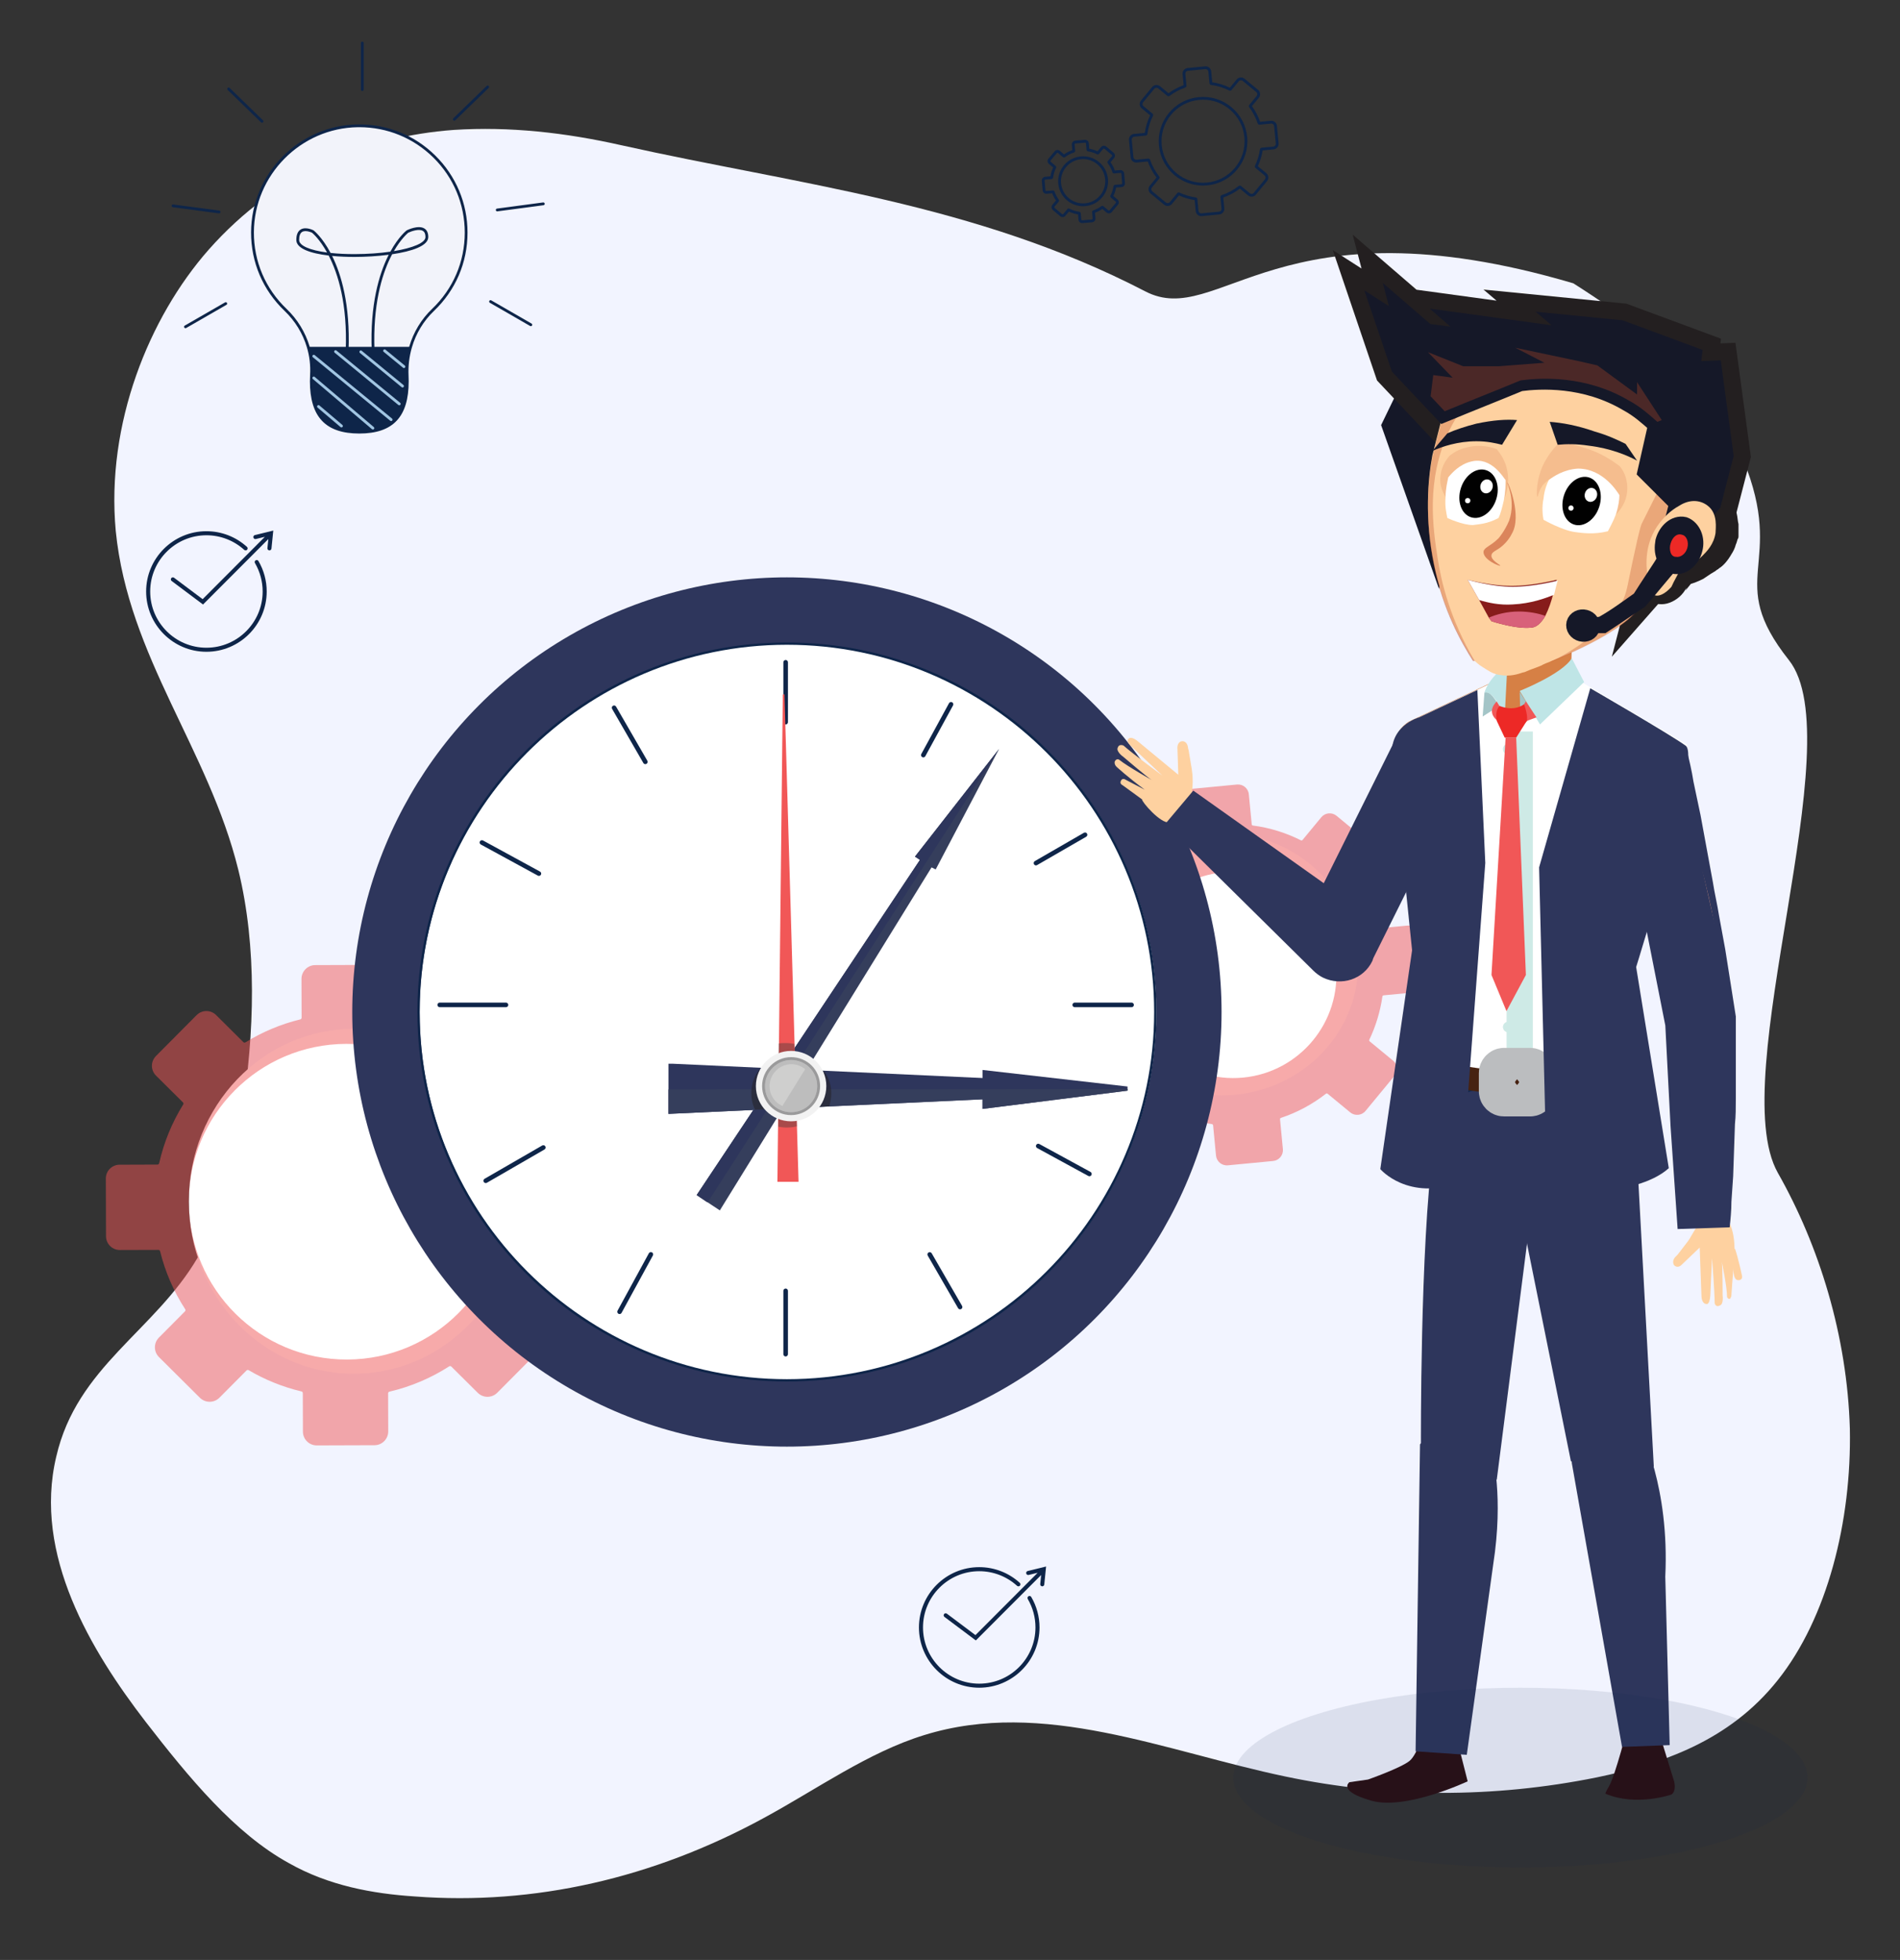 <?xml version="1.0" encoding="utf-8"?>
<!-- Generator: Adobe Illustrator 16.0.0, SVG Export Plug-In . SVG Version: 6.00 Build 0)  -->
<!DOCTYPE svg PUBLIC "-//W3C//DTD SVG 1.1//EN" "http://www.w3.org/Graphics/SVG/1.1/DTD/svg11.dtd">
<svg version="1.1" id="Layer_1" xmlns="http://www.w3.org/2000/svg" xmlns:xlink="http://www.w3.org/1999/xlink" x="0px" y="0px"
	 width="190px" height="196px" viewBox="0 0 190 196" enable-background="new 0 0 190 196" xml:space="preserve">
<rect x="0" y="0" width="190" height="196" fill="#333333" stroke="none"/>
<g>
	<path fill="#F2F4FF" d="M45.374,12.993c-8.743,0.631-17.666,4.236-24.516,11.987c-5.949,6.76-10.275,17.396-9.283,28.121
		c1.261,12.618,9.283,21.812,12.257,33.889c1.892,7.751,1.622,16.313,0.361,24.334c-0.812,5.138-2.074,10.365-4.417,14.422
		c-4.326,7.391-12.078,10.906-14.15,19.919c-2.343,9.823,3.515,19.468,8.923,26.498c4.326,5.587,8.922,11.178,14.33,14.149
		c3.966,2.252,8.383,3.065,12.618,3.338c11.897,0.9,23.795-1.804,34.881-7.846c5.318-2.883,10.456-6.576,16.043-8.291
		c11.898-3.693,24.066,1.623,36.142,4.147c10.275,2.161,20.82,2.161,31.095,0.088c6.491-1.353,13.251-3.604,18.118-9.731
		c4.957-6.22,7.391-15.865,7.21-25.146c-0.271-9.284-3.063-18.297-7.21-25.598c-5.318-9.463,7.502-43.251,1.104-51.273
		c-6.49-8.201-0.22-9.366-4.546-20c-2.523-6.129-6-10.667-17-17.667c-29.599-8.74-35.438,4.668-42.83,0.793
		c-17.035-8.833-34.61-10.635-52.367-14.601C56.549,13.263,50.961,12.633,45.374,12.993z"/>
	<ellipse fill="#FFFFFF" cx="35.37" cy="120.134" rx="16.487" ry="17.245"/>
	<ellipse fill="#FFFFFF" cx="122.156" cy="96.416" rx="13.662" ry="13.125"/>
	<path opacity="0.5" fill="#F15757" d="M58.578,123.473l-0.018-5.771c-0.002-0.762-0.622-1.377-1.384-1.376l-3.777,0.013
		c-0.08,0.001-0.149-0.055-0.167-0.134c-0.469-2.03-1.259-3.938-2.316-5.665c-0.042-0.065-0.032-0.151,0.024-0.209l2.679-2.696
		c0.537-0.541,0.534-1.415-0.006-1.952l-4.094-4.067c-0.541-0.537-1.415-0.534-1.952,0.007l-2.632,2.648
		c-0.056,0.058-0.144,0.066-0.212,0.024c-1.79-1.119-3.776-1.951-5.898-2.431c-0.078-0.018-0.134-0.087-0.134-0.166l-0.012-3.83
		c-0.002-0.763-0.622-1.379-1.384-1.376l-5.771,0.02c-0.762,0.001-1.377,0.621-1.375,1.384l0.012,3.879
		c0,0.078-0.053,0.147-0.13,0.166c-1.966,0.479-3.812,1.263-5.486,2.297c-0.067,0.04-0.154,0.032-0.211-0.025l-2.721-2.705
		c-0.541-0.537-1.415-0.534-1.952,0.007l-4.068,4.093c-0.537,0.543-0.534,1.416,0.006,1.952l2.697,2.68
		c0.057,0.057,0.066,0.144,0.024,0.211c-1.108,1.785-1.93,3.765-2.404,5.876c-0.017,0.077-0.085,0.133-0.166,0.133l-3.791,0.013
		c-0.762,0.003-1.378,0.622-1.375,1.384l0.018,5.771c0.002,0.762,0.622,1.377,1.385,1.374l3.856-0.011
		c0.079,0,0.147,0.053,0.166,0.129c0.515,2.093,1.373,4.049,2.511,5.805c0.044,0.067,0.035,0.157-0.022,0.213l-2.605,2.623
		c-0.538,0.54-0.534,1.413,0.006,1.951l4.093,4.068c0.541,0.536,1.415,0.532,1.952-0.007l2.712-2.728
		c0.056-0.057,0.141-0.068,0.208-0.027c1.623,0.958,3.401,1.682,5.285,2.128c0.077,0.019,0.131,0.086,0.131,0.166l0.013,3.855
		c0.002,0.763,0.623,1.379,1.384,1.376l5.771-0.019c0.763-0.002,1.378-0.622,1.375-1.385l-0.011-3.808
		c-0.001-0.08,0.054-0.147,0.133-0.164c2.155-0.504,4.17-1.369,5.977-2.531c0.068-0.044,0.155-0.033,0.213,0.024l2.64,2.621
		c0.541,0.538,1.414,0.536,1.952-0.005l4.067-4.094c0.537-0.541,0.534-1.413-0.007-1.952l-2.722-2.705
		c-0.056-0.056-0.066-0.14-0.026-0.208c0.973-1.631,1.705-3.419,2.159-5.317c0.018-0.076,0.086-0.13,0.165-0.13l3.842-0.013
		C57.964,124.854,58.581,124.234,58.578,123.473z M34.717,135.957c-8.717,0.029-15.806-7.017-15.834-15.733
		c-0.027-8.717,7.017-15.807,15.734-15.835c8.717-0.027,15.807,7.017,15.834,15.733C50.479,128.841,43.435,135.929,34.717,135.957z"
		/>
	<path opacity="0.5" fill="#F15757" d="M142.346,98.061l-0.434-4.523c-0.057-0.598-0.586-1.035-1.184-0.977l-2.96,0.283
		c-0.063,0.006-0.122-0.033-0.141-0.091c-0.516-1.559-1.273-2.996-2.228-4.272c-0.038-0.05-0.036-0.118,0.002-0.167l1.906-2.309
		c0.381-0.463,0.315-1.147-0.147-1.53l-3.504-2.891c-0.464-0.382-1.148-0.316-1.529,0.147l-1.872,2.268
		c-0.041,0.049-0.108,0.062-0.164,0.034c-1.485-0.749-3.104-1.256-4.802-1.478c-0.062-0.007-0.111-0.057-0.117-0.12l-0.289-3.001
		c-0.057-0.598-0.587-1.036-1.185-0.979l-4.522,0.434c-0.598,0.057-1.036,0.589-0.978,1.186l0.291,3.039
		c0.007,0.063-0.031,0.12-0.09,0.141c-1.505,0.519-2.896,1.266-4.133,2.199c-0.05,0.038-0.119,0.036-0.167-0.004l-2.331-1.922
		c-0.463-0.382-1.147-0.316-1.53,0.146l-2.891,3.505c-0.382,0.463-0.317,1.147,0.147,1.529l2.309,1.905
		c0.048,0.04,0.062,0.108,0.034,0.165c-0.739,1.479-1.24,3.089-1.457,4.779c-0.008,0.063-0.059,0.111-0.121,0.118l-2.971,0.285
		c-0.597,0.057-1.035,0.587-0.978,1.185l0.434,4.523c0.058,0.599,0.588,1.036,1.186,0.979l3.022-0.291
		c0.062-0.005,0.119,0.032,0.139,0.09c0.556,1.603,1.37,3.073,2.391,4.368c0.04,0.051,0.04,0.12-0.002,0.169l-1.852,2.246
		c-0.383,0.462-0.316,1.146,0.146,1.528l3.504,2.893c0.464,0.382,1.148,0.314,1.53-0.147l1.928-2.338
		c0.04-0.047,0.106-0.063,0.162-0.035c1.341,0.636,2.788,1.071,4.298,1.284c0.061,0.011,0.109,0.06,0.115,0.122l0.29,3.022
		c0.057,0.595,0.587,1.034,1.185,0.977l4.524-0.433c0.597-0.058,1.034-0.588,0.978-1.185l-0.286-2.985
		c-0.007-0.063,0.031-0.122,0.091-0.141c1.655-0.549,3.17-1.376,4.503-2.417c0.05-0.039,0.119-0.037,0.168,0.004l2.261,1.864
		c0.462,0.38,1.148,0.315,1.528-0.147l2.893-3.506c0.381-0.463,0.316-1.147-0.148-1.529l-2.331-1.922
		c-0.046-0.041-0.062-0.106-0.035-0.162c0.644-1.35,1.089-2.805,1.308-4.324c0.009-0.062,0.058-0.11,0.119-0.116l3.011-0.288
		C141.967,99.188,142.404,98.658,142.346,98.061z M124.313,107.761c-5.669,0.542-10.706-3.612-11.25-9.282
		c-0.544-5.669,3.611-10.706,9.28-11.25c5.671-0.543,10.707,3.612,11.251,9.282C134.138,102.179,129.983,107.216,124.313,107.761z"
		/>
	<g>
		<path fill="#0E2549" d="M120.297,18.558c-1.026,0-2.011-0.353-2.813-1.014c-0.913-0.753-1.479-1.817-1.592-2.996
			s0.24-2.331,0.994-3.245c0.753-0.913,1.817-1.479,2.996-1.591c1.178-0.113,2.331,0.239,3.244,0.993
			c0.914,0.753,1.479,1.817,1.592,2.996c0.233,2.434-1.557,4.603-3.99,4.836C120.584,18.551,120.44,18.558,120.297,18.558z
			 M120.313,9.971c-0.134,0-0.269,0.006-0.404,0.02c-1.104,0.105-2.101,0.635-2.806,1.491c-0.707,0.855-1.037,1.935-0.932,3.039
			c0.106,1.104,0.637,2.101,1.491,2.807c0.856,0.706,1.936,1.036,3.039,0.93c2.279-0.218,3.956-2.25,3.737-4.53
			c-0.106-1.104-0.635-2.101-1.491-2.807C122.196,10.302,121.273,9.971,120.313,9.971z"/>
		<path fill="#0E2549" d="M120.128,21.616c-0.13,0-0.255-0.044-0.355-0.128c-0.116-0.095-0.188-0.23-0.201-0.379l-0.105-1.097
			c-0.545-0.083-1.07-0.241-1.568-0.469l-0.701,0.85c-0.094,0.115-0.229,0.187-0.378,0.201c-0.147,0.015-0.294-0.03-0.409-0.125
			l-1.354-1.116c-0.238-0.196-0.271-0.55-0.076-0.789l0.671-0.812c-0.375-0.488-0.671-1.027-0.878-1.605l-1.098,0.105
			c-0.15,0.015-0.295-0.03-0.41-0.125s-0.188-0.229-0.201-0.378l-0.168-1.746c-0.014-0.149,0.031-0.294,0.126-0.41
			c0.095-0.115,0.229-0.187,0.378-0.201l1.078-0.103c0.086-0.61,0.266-1.2,0.535-1.757l-0.837-0.69
			c-0.116-0.095-0.187-0.23-0.201-0.379s0.03-0.294,0.126-0.41l1.115-1.353c0.096-0.115,0.23-0.187,0.379-0.201
			c0.148-0.014,0.294,0.03,0.41,0.125l0.846,0.699c0.463-0.341,0.971-0.611,1.513-0.805l-0.106-1.104
			c-0.014-0.149,0.031-0.294,0.126-0.41c0.095-0.116,0.229-0.187,0.378-0.201l1.746-0.168c0.15-0.014,0.295,0.03,0.41,0.125
			s0.188,0.229,0.201,0.378l0.104,1.089c0.614,0.088,1.207,0.271,1.765,0.543l0.678-0.822c0.197-0.237,0.551-0.271,0.789-0.075
			l1.353,1.116c0.115,0.095,0.187,0.229,0.2,0.378c0.016,0.149-0.029,0.294-0.125,0.41l-0.691,0.838
			c0.35,0.479,0.625,1.005,0.817,1.566l1.073-0.103c0.148-0.014,0.294,0.03,0.409,0.125c0.116,0.095,0.187,0.23,0.201,0.379
			l0.167,1.746c0.015,0.149-0.029,0.294-0.125,0.41s-0.229,0.187-0.379,0.201l-1.093,0.105c-0.085,0.548-0.245,1.079-0.477,1.578
			l0.847,0.699c0.238,0.196,0.271,0.55,0.075,0.788l-1.116,1.353c-0.096,0.115-0.229,0.187-0.379,0.201
			c-0.147,0.014-0.293-0.03-0.408-0.125l-0.818-0.675c-0.504,0.384-1.061,0.683-1.658,0.889l0.104,1.083
			c0.015,0.148-0.03,0.294-0.126,0.409c-0.095,0.116-0.229,0.187-0.378,0.201l-1.746,0.168
			C120.163,21.615,120.146,21.616,120.128,21.616z M117.872,19.242c0.028,0,0.057,0.006,0.083,0.019
			c0.511,0.241,1.056,0.404,1.619,0.484c0.089,0.013,0.156,0.083,0.164,0.172l0.112,1.167c0.015,0.153,0.153,0.266,0.305,0.251
			l1.746-0.167c0.074-0.007,0.141-0.042,0.188-0.1c0.048-0.058,0.07-0.13,0.063-0.205l-0.109-1.152
			c-0.009-0.09,0.045-0.172,0.131-0.201c0.613-0.204,1.184-0.51,1.695-0.91c0.072-0.056,0.171-0.055,0.24,0.003l0.873,0.72
			c0.058,0.047,0.131,0.07,0.205,0.063c0.074-0.007,0.141-0.042,0.188-0.1l1.117-1.353c0.047-0.058,0.068-0.13,0.063-0.205
			c-0.008-0.074-0.043-0.141-0.102-0.189l-0.898-0.742c-0.068-0.056-0.09-0.151-0.052-0.231c0.245-0.513,0.411-1.061,0.492-1.629
			c0.013-0.088,0.083-0.156,0.173-0.165l1.161-0.111c0.153-0.015,0.267-0.151,0.251-0.304l-0.167-1.746
			c-0.007-0.074-0.042-0.142-0.101-0.189c-0.057-0.047-0.131-0.07-0.204-0.063l-1.143,0.11c-0.091,0.008-0.173-0.045-0.201-0.132
			c-0.191-0.58-0.474-1.121-0.839-1.609c-0.053-0.071-0.051-0.169,0.006-0.238l0.734-0.891c0.048-0.058,0.07-0.13,0.063-0.204
			c-0.006-0.074-0.043-0.141-0.1-0.188l-1.354-1.116c-0.118-0.098-0.295-0.081-0.393,0.038l-0.723,0.875
			c-0.057,0.07-0.153,0.09-0.234,0.049c-0.569-0.287-1.178-0.474-1.809-0.557c-0.09-0.012-0.158-0.083-0.166-0.172l-0.111-1.159
			c-0.008-0.074-0.043-0.141-0.101-0.188c-0.058-0.048-0.13-0.069-0.204-0.063l-1.746,0.167c-0.074,0.007-0.141,0.043-0.189,0.101
			c-0.047,0.058-0.068,0.13-0.062,0.204l0.112,1.173c0.008,0.089-0.045,0.171-0.129,0.2c-0.561,0.193-1.084,0.472-1.557,0.829
			c-0.072,0.054-0.17,0.052-0.238-0.005l-0.9-0.742c-0.057-0.047-0.129-0.069-0.204-0.063c-0.074,0.007-0.142,0.042-0.188,0.1
			l-1.116,1.353c-0.048,0.058-0.069,0.13-0.062,0.204c0.006,0.074,0.042,0.142,0.1,0.189l0.891,0.735
			c0.07,0.057,0.09,0.153,0.05,0.234c-0.284,0.567-0.468,1.173-0.549,1.8c-0.012,0.089-0.083,0.158-0.173,0.167l-1.146,0.11
			c-0.074,0.007-0.141,0.042-0.189,0.1c-0.047,0.058-0.068,0.13-0.062,0.204l0.167,1.746c0.008,0.074,0.043,0.142,0.101,0.189
			s0.13,0.069,0.204,0.062l1.166-0.112c0.089-0.008,0.172,0.044,0.201,0.129c0.206,0.596,0.509,1.149,0.9,1.645
			c0.056,0.072,0.055,0.171-0.003,0.241l-0.715,0.867c-0.048,0.058-0.07,0.13-0.063,0.205c0.008,0.074,0.043,0.141,0.101,0.188
			l1.353,1.116c0.059,0.047,0.13,0.07,0.205,0.063c0.074-0.007,0.141-0.042,0.188-0.1l0.744-0.902
			C117.762,19.266,117.817,19.242,117.872,19.242z M126.272,14.976C126.272,14.976,126.272,14.976,126.272,14.976
			C126.272,14.976,126.272,14.976,126.272,14.976z M126.03,12.249C126.03,12.249,126.03,12.249,126.03,12.249
			S126.03,12.249,126.03,12.249z M127.095,12.219L127.095,12.219L127.095,12.219z M116.903,9.366L116.903,9.366
			C116.903,9.366,116.903,9.366,116.903,9.366z M121.229,8.297L121.229,8.297C121.229,8.297,121.229,8.297,121.229,8.297z"/>
		<path fill="#0E2549" d="M108.306,20.622c-0.588,0-1.151-0.205-1.605-0.588c-1.052-0.888-1.186-2.465-0.299-3.517
			c0.889-1.052,2.465-1.186,3.518-0.298c1.052,0.888,1.186,2.465,0.298,3.517l0,0c-0.43,0.509-1.032,0.821-1.696,0.877
			C108.448,20.619,108.376,20.622,108.306,20.622z M108.312,15.911c-0.631,0-1.258,0.268-1.695,0.786
			c-0.787,0.933-0.669,2.333,0.265,3.121c0.452,0.382,1.026,0.565,1.616,0.514c0.59-0.05,1.124-0.326,1.506-0.779l0,0
			c0.787-0.934,0.668-2.334-0.266-3.121C109.323,16.083,108.815,15.911,108.312,15.911z"/>
		<path fill="#0E2549" d="M108.217,22.313c-0.087,0-0.171-0.031-0.238-0.088c-0.075-0.064-0.122-0.153-0.13-0.252l-0.045-0.53
			c-0.316-0.051-0.621-0.147-0.91-0.285l-0.353,0.418c-0.063,0.076-0.153,0.122-0.252,0.13c-0.099,0.009-0.194-0.022-0.271-0.085
			L105.284,21c-0.076-0.064-0.123-0.153-0.131-0.252s0.021-0.195,0.086-0.271l0.358-0.425c-0.157-0.226-0.284-0.469-0.38-0.725
			l-0.555,0.047c-0.202,0.017-0.383-0.135-0.4-0.338l-0.081-0.959c-0.009-0.099,0.022-0.194,0.086-0.27s0.153-0.122,0.251-0.13
			l0.526-0.044c0.048-0.307,0.139-0.604,0.271-0.885l-0.426-0.358c-0.076-0.064-0.122-0.153-0.13-0.252
			c-0.009-0.099,0.022-0.195,0.085-0.271l0.621-0.735c0.064-0.076,0.153-0.122,0.252-0.13c0.099-0.009,0.195,0.022,0.271,0.085
			l0.416,0.351c0.253-0.181,0.53-0.324,0.824-0.428l-0.046-0.544c-0.008-0.099,0.021-0.194,0.086-0.271
			c0.063-0.076,0.153-0.122,0.252-0.13l0.959-0.081c0.099-0.008,0.194,0.022,0.27,0.086c0.076,0.064,0.123,0.153,0.131,0.252
			l0.047,0.55c0.283,0.051,0.559,0.138,0.82,0.261l0.361-0.428c0.131-0.156,0.365-0.176,0.521-0.044l0.735,0.621
			c0.156,0.132,0.177,0.366,0.044,0.522l-0.354,0.421c0.182,0.255,0.325,0.534,0.429,0.831l0.532-0.045
			c0.202-0.018,0.384,0.134,0.401,0.338l0.08,0.959c0.009,0.099-0.021,0.195-0.086,0.271c-0.063,0.075-0.152,0.122-0.252,0.13
			l-0.545,0.047c-0.054,0.293-0.146,0.577-0.275,0.846l0.413,0.349c0.075,0.064,0.122,0.154,0.13,0.252
			c0.01,0.099-0.021,0.194-0.086,0.27l-0.62,0.735c-0.063,0.076-0.153,0.122-0.251,0.13c-0.1,0.009-0.195-0.022-0.271-0.086
			l-0.423-0.357c-0.228,0.158-0.474,0.286-0.731,0.382l0.047,0.551c0.008,0.099-0.021,0.195-0.086,0.271s-0.153,0.122-0.252,0.13
			l-0.959,0.081C108.238,22.312,108.228,22.313,108.217,22.313z M106.865,20.849c0.026,0,0.052,0.006,0.077,0.019
			c0.31,0.159,0.642,0.263,0.987,0.309c0.079,0.011,0.14,0.074,0.146,0.153l0.053,0.619c0.002,0.024,0.014,0.045,0.031,0.061
			c0.019,0.015,0.042,0.022,0.066,0.021l0.959-0.082c0.023-0.002,0.045-0.014,0.061-0.032c0.016-0.019,0.023-0.042,0.021-0.065
			l-0.055-0.638c-0.006-0.078,0.041-0.149,0.113-0.174c0.289-0.099,0.563-0.241,0.811-0.423c0.064-0.046,0.15-0.043,0.209,0.007
			l0.49,0.413c0.018,0.016,0.042,0.023,0.065,0.021c0.024-0.002,0.046-0.013,0.062-0.031l0.62-0.736
			c0.032-0.038,0.026-0.095-0.011-0.126l-0.481-0.406c-0.061-0.052-0.077-0.137-0.041-0.207c0.15-0.292,0.252-0.604,0.303-0.927
			c0.012-0.077,0.075-0.136,0.153-0.143l0.631-0.053c0.023-0.002,0.046-0.013,0.061-0.032c0.016-0.019,0.023-0.042,0.021-0.065
			l-0.082-0.959c-0.004-0.049-0.046-0.087-0.096-0.082l-0.621,0.053c-0.079,0.007-0.15-0.041-0.176-0.117
			c-0.104-0.327-0.26-0.631-0.465-0.905c-0.049-0.063-0.046-0.15,0.005-0.21l0.412-0.488c0.032-0.038,0.027-0.094-0.011-0.126
			l-0.735-0.621c-0.038-0.032-0.095-0.027-0.127,0.011l-0.417,0.495c-0.051,0.06-0.135,0.078-0.205,0.042
			c-0.285-0.143-0.588-0.239-0.902-0.287c-0.078-0.012-0.137-0.075-0.145-0.153l-0.053-0.637c-0.002-0.024-0.014-0.046-0.032-0.061
			c-0.019-0.016-0.042-0.023-0.065-0.021l-0.959,0.082c-0.023,0.001-0.045,0.013-0.061,0.032c-0.016,0.018-0.023,0.041-0.021,0.065
			l0.055,0.632c0.006,0.079-0.043,0.151-0.117,0.175c-0.324,0.105-0.627,0.261-0.898,0.466c-0.063,0.048-0.15,0.046-0.211-0.005
			l-0.482-0.408c-0.02-0.016-0.043-0.023-0.066-0.021s-0.045,0.013-0.061,0.032l-0.621,0.735c-0.015,0.018-0.022,0.042-0.021,0.066
			c0.003,0.023,0.013,0.045,0.032,0.061l0.491,0.415c0.06,0.05,0.077,0.135,0.042,0.204c-0.151,0.304-0.25,0.628-0.294,0.965
			c-0.011,0.079-0.073,0.139-0.153,0.146l-0.614,0.052c-0.024,0.002-0.046,0.013-0.062,0.032c-0.015,0.018-0.021,0.042-0.02,0.065
			l0.081,0.959c0.004,0.049,0.048,0.086,0.097,0.082l0.639-0.054c0.078-0.007,0.149,0.041,0.175,0.114
			c0.099,0.286,0.241,0.557,0.423,0.804c0.046,0.063,0.043,0.148-0.008,0.208l-0.414,0.492c-0.016,0.019-0.023,0.042-0.021,0.065
			s0.014,0.046,0.032,0.061l0.735,0.621c0.018,0.016,0.041,0.022,0.065,0.021c0.023-0.002,0.046-0.013,0.062-0.032l0.409-0.485
			C106.77,20.87,106.816,20.849,106.865,20.849z M105.649,20.124C105.649,20.124,105.649,20.124,105.649,20.124
			S105.649,20.124,105.649,20.124z M105.188,19.246c0,0,0,0.001,0,0.001C105.188,19.247,105.188,19.246,105.188,19.246z
			 M111.528,18.762L111.528,18.762L111.528,18.762z M111.63,18.667C111.63,18.668,111.63,18.668,111.63,18.667
			C111.63,18.668,111.63,18.668,111.63,18.667z M106.332,15.491C106.332,15.491,106.332,15.491,106.332,15.491
			S106.332,15.491,106.332,15.491z M109.826,15.172L109.826,15.172L109.826,15.172z M107.313,14.982L107.313,14.982L107.313,14.982z
			 M108.935,14.96L108.935,14.96C108.935,14.96,108.935,14.96,108.935,14.96z"/>
	</g>
	<g>
		<path fill="#0E2549" d="M97.922,168.775c-3.322,0-6.028-2.704-6.028-6.028c0-3.323,2.706-6.029,6.028-6.029
			c1.503,0,2.944,0.557,4.055,1.568c0.083,0.074,0.088,0.203,0.014,0.286c-0.075,0.083-0.203,0.088-0.286,0.013
			c-1.036-0.941-2.38-1.461-3.782-1.461c-3.1,0-5.623,2.522-5.623,5.623c0,3.1,2.523,5.623,5.623,5.623
			c3.101,0,5.623-2.523,5.623-5.623c0-1.002-0.266-1.983-0.769-2.843c-0.058-0.096-0.025-0.22,0.071-0.276
			c0.096-0.058,0.222-0.025,0.277,0.072c0.54,0.92,0.826,1.974,0.826,3.047C103.952,166.071,101.247,168.775,97.922,168.775z"/>
		<path fill="#0E2549" d="M102.768,157.105c-0.108,0.027-0.175,0.137-0.147,0.245c0.026,0.108,0.135,0.175,0.245,0.148l0.901-0.22
			l-6.222,6.236l-2.856-2.142c-0.089-0.068-0.216-0.05-0.283,0.04c-0.067,0.089-0.05,0.216,0.039,0.283l3.139,2.353l6.532-6.546
			l-0.093,0.912c-0.013,0.11,0.069,0.209,0.182,0.221c0.006,0.001,0.013,0.001,0.021,0.001c0.103,0,0.189-0.077,0.201-0.183
			l0.182-1.799L102.768,157.105z"/>
	</g>
	<g>
		<path fill="#0E2549" d="M20.641,65.179c-3.322,0-6.028-2.704-6.028-6.028c0-3.323,2.706-6.029,6.028-6.029
			c1.503,0,2.944,0.557,4.055,1.568c0.083,0.074,0.088,0.203,0.014,0.286c-0.075,0.083-0.203,0.088-0.286,0.013
			c-1.036-0.941-2.38-1.461-3.782-1.461c-3.1,0-5.623,2.522-5.623,5.623c0,3.1,2.523,5.623,5.623,5.623
			c3.101,0,5.623-2.523,5.623-5.623c0-1.002-0.266-1.983-0.769-2.843c-0.058-0.096-0.025-0.22,0.071-0.276
			c0.096-0.058,0.222-0.025,0.277,0.072c0.54,0.92,0.826,1.974,0.826,3.047C26.67,62.475,23.965,65.179,20.641,65.179z"/>
		<path fill="#0E2549" d="M25.487,53.509c-0.108,0.027-0.175,0.137-0.147,0.245c0.026,0.108,0.135,0.175,0.245,0.148l0.901-0.22
			l-6.222,6.236l-2.856-2.142c-0.089-0.068-0.216-0.05-0.283,0.04c-0.067,0.089-0.05,0.216,0.039,0.283l3.139,2.353l6.532-6.546
			l-0.093,0.912c-0.013,0.11,0.069,0.209,0.182,0.221c0.006,0.001,0.013,0.001,0.021,0.001c0.103,0,0.189-0.077,0.201-0.183
			l0.182-1.799L25.487,53.509z"/>
	</g>
	<circle fill="#2E365C" cx="78.691" cy="101.202" r="43.465"/>
	<circle fill="#FFFFFF" cx="78.795" cy="101.202" r="36.837"/>
	<path fill="#0E2549" d="M78.691,138.153c-4.988,0-9.828-0.978-14.383-2.904c-4.4-1.861-8.353-4.525-11.746-7.919
		c-3.394-3.395-6.058-7.345-7.919-11.745c-1.927-4.557-2.904-9.395-2.904-14.383c0-4.99,0.977-9.829,2.904-14.385
		c1.861-4.4,4.526-8.353,7.919-11.745c3.393-3.394,7.345-6.059,11.746-7.919c4.556-1.927,9.396-2.904,14.383-2.904
		c4.989,0,9.828,0.977,14.384,2.904c4.4,1.861,8.352,4.525,11.746,7.919c3.394,3.393,6.058,7.345,7.919,11.745
		c1.927,4.556,2.904,9.395,2.904,14.385c0,4.988-0.977,9.826-2.904,14.383c-1.861,4.4-4.525,8.351-7.919,11.745
		c-3.394,3.394-7.346,6.058-11.746,7.919C88.519,137.176,83.68,138.153,78.691,138.153z M78.691,64.478
		c-20.249,0-36.723,16.474-36.723,36.724c0,20.247,16.474,36.721,36.723,36.721s36.724-16.474,36.724-36.721
		C115.415,80.952,98.939,64.478,78.691,64.478z"/>
	<path fill="#0E2549" d="M78.566,72.449c-0.127,0-0.229-0.103-0.229-0.229v-5.991c0-0.126,0.102-0.229,0.229-0.229
		c0.126,0,0.229,0.103,0.229,0.229v5.991C78.794,72.346,78.692,72.449,78.566,72.449z"/>
	<path fill="#0E2549" d="M78.566,135.649c-0.127,0-0.229-0.103-0.229-0.229v-6.332c0-0.127,0.102-0.231,0.229-0.231
		c0.126,0,0.229,0.104,0.229,0.231v6.332C78.794,135.547,78.692,135.649,78.566,135.649z"/>
	<path fill="#0E2549" d="M50.598,100.721h-6.627c-0.126,0-0.229-0.102-0.229-0.23c0-0.125,0.103-0.229,0.229-0.229h6.627
		c0.126,0,0.229,0.104,0.229,0.229C50.827,100.619,50.724,100.721,50.598,100.721z"/>
	<path fill="#0E2549" d="M113.16,100.721h-5.688c-0.127,0-0.229-0.102-0.229-0.23c0-0.125,0.103-0.229,0.229-0.229h5.688
		c0.126,0,0.229,0.104,0.229,0.229C113.389,100.619,113.287,100.721,113.16,100.721z"/>
	<path fill="#0E2549" d="M96.009,130.936c-0.08,0-0.157-0.041-0.199-0.113l-3.037-5.261c-0.063-0.109-0.026-0.25,0.084-0.314
		c0.11-0.063,0.25-0.025,0.313,0.085l3.037,5.26c0.063,0.108,0.026,0.251-0.084,0.313C96.087,130.925,96.048,130.936,96.009,130.936
		z"/>
	<path fill="#0E2549" d="M64.533,76.416c-0.079,0-0.156-0.041-0.198-0.114l-3.123-5.41c-0.063-0.11-0.026-0.25,0.083-0.313
		c0.109-0.063,0.25-0.026,0.313,0.084l3.124,5.409c0.063,0.11,0.025,0.25-0.084,0.313C64.612,76.407,64.572,76.416,64.533,76.416z"
		/>
	<path fill="#0E2549" d="M108.94,117.627c-0.037,0-0.075-0.008-0.109-0.028l-5.12-2.793c-0.111-0.061-0.152-0.199-0.091-0.311
		c0.061-0.11,0.2-0.152,0.311-0.092l5.12,2.793c0.111,0.061,0.152,0.201,0.091,0.311C109.1,117.583,109.021,117.627,108.94,117.627z
		"/>
	<path fill="#0E2549" d="M53.891,87.591c-0.037,0-0.075-0.009-0.109-0.029l-5.701-3.109c-0.111-0.061-0.152-0.2-0.092-0.311
		c0.061-0.111,0.201-0.152,0.312-0.092l5.7,3.11c0.111,0.061,0.152,0.2,0.091,0.311C54.051,87.548,53.972,87.591,53.891,87.591z"/>
	<path fill="#0E2549" d="M103.597,86.541c-0.079,0-0.157-0.041-0.199-0.116c-0.063-0.109-0.025-0.25,0.084-0.313l4.908-2.832
		c0.11-0.063,0.25-0.026,0.313,0.084c0.063,0.109,0.025,0.249-0.084,0.312l-4.908,2.833
		C103.675,86.53,103.636,86.541,103.597,86.541z"/>
	<path fill="#0E2549" d="M48.573,118.307c-0.079,0-0.156-0.04-0.199-0.113c-0.063-0.109-0.026-0.25,0.084-0.314l5.761-3.326
		c0.11-0.063,0.25-0.025,0.313,0.084c0.063,0.11,0.026,0.25-0.083,0.313l-5.762,3.329C48.651,118.297,48.611,118.307,48.573,118.307
		z"/>
	<path fill="#0E2549" d="M61.957,131.408c-0.037,0-0.075-0.01-0.11-0.026c-0.11-0.063-0.152-0.201-0.091-0.313l3.131-5.739
		c0.06-0.109,0.2-0.15,0.311-0.091c0.111,0.061,0.152,0.201,0.091,0.311l-3.132,5.739C62.117,131.366,62.038,131.408,61.957,131.408
		z"/>
	<path fill="#0E2549" d="M92.333,75.74c-0.038,0-0.075-0.009-0.11-0.028c-0.111-0.061-0.151-0.2-0.091-0.311l2.771-5.08
		c0.061-0.111,0.2-0.152,0.31-0.091c0.112,0.061,0.153,0.2,0.092,0.311l-2.771,5.079C92.493,75.697,92.415,75.74,92.333,75.74z"/>
	<g>
		<g>
			<path fill="#F2F3FA" d="M46.612,23.261c0,3.043-1.272,5.787-3.313,7.733c-1.073,1.023-1.83,2.3-2.238,3.69
				c-0.273,0.927-0.391,1.905-0.344,2.893c0.008,0.182,0.013,0.364,0.013,0.548c0,4.094-2.149,5.089-4.799,5.089
				c-2.65,0-4.8-0.995-4.8-5.089c0-0.219,0.006-0.436,0.019-0.65c0.054-0.956-0.062-1.896-0.327-2.79
				c-0.414-1.394-1.193-2.67-2.271-3.7c-2.042-1.951-3.313-4.704-3.304-7.753c0.017-5.802,4.73-10.57,10.53-10.651
				C41.747,12.497,46.612,17.312,46.612,23.261z"/>
			<path fill="#0E2549" d="M35.931,43.354c-3.371,0-4.94-1.662-4.94-5.229c0-0.221,0.006-0.442,0.019-0.659
				c0.052-0.926-0.056-1.848-0.322-2.741c-0.408-1.374-1.18-2.633-2.233-3.639c-2.167-2.07-3.356-4.86-3.347-7.855
				c0.017-5.867,4.803-10.708,10.668-10.791c2.919-0.039,5.675,1.066,7.753,3.116c2.078,2.05,3.223,4.787,3.223,7.705
				c0,2.989-1.192,5.771-3.357,7.835c-1.032,0.984-1.793,2.239-2.2,3.628c-0.27,0.919-0.384,1.876-0.338,2.848
				c0.009,0.183,0.013,0.369,0.013,0.554C40.87,41.692,39.3,43.354,35.931,43.354z M35.931,12.72c-0.05,0-0.1,0-0.15,0.001
				c-5.713,0.08-10.375,4.795-10.392,10.511c-0.008,2.917,1.15,5.635,3.261,7.651c1.088,1.04,1.886,2.341,2.309,3.762
				c0.275,0.924,0.387,1.88,0.333,2.837c-0.013,0.212-0.019,0.428-0.019,0.644c0,3.423,1.437,4.948,4.66,4.948
				c3.222,0,4.658-1.525,4.658-4.948c0-0.181-0.004-0.362-0.012-0.541c-0.047-1.002,0.07-1.99,0.35-2.938
				c0.421-1.437,1.208-2.734,2.276-3.753c2.109-2.011,3.27-4.721,3.27-7.632c0-2.843-1.115-5.508-3.139-7.505
				C41.344,13.795,38.72,12.72,35.931,12.72z"/>
			<path fill="#0E2549" d="M40.717,37.577c0.008,0.182,0.013,0.364,0.013,0.548c0,4.094-2.149,5.089-4.799,5.089
				c-2.65,0-4.8-0.995-4.8-5.089c0-0.219,0.006-0.436,0.019-0.65c0.054-0.956-0.062-1.896-0.327-2.79h10.238
				C40.788,35.611,40.67,36.59,40.717,37.577z"/>
			<path fill="#A1C5E2" d="M39.115,42.107c-0.032,0-0.063-0.01-0.089-0.031l-7.736-6.348c-0.06-0.049-0.069-0.138-0.02-0.197
				s0.138-0.069,0.198-0.02l7.736,6.347c0.06,0.05,0.068,0.139,0.019,0.198C39.196,42.09,39.156,42.107,39.115,42.107z"/>
			<path fill="#A1C5E2" d="M39.926,40.53c-0.031,0-0.063-0.011-0.089-0.031l-6.372-5.229c-0.06-0.049-0.069-0.137-0.02-0.197
				c0.049-0.061,0.138-0.068,0.198-0.02l6.372,5.229c0.06,0.048,0.068,0.137,0.019,0.196C40.006,40.513,39.966,40.53,39.926,40.53z"
				/>
			<path fill="#A1C5E2" d="M40.255,38.75c-0.031,0-0.063-0.01-0.089-0.031l-4.173-3.424c-0.06-0.05-0.069-0.138-0.02-0.198
				c0.049-0.06,0.138-0.068,0.197-0.019l4.173,3.424c0.061,0.049,0.069,0.138,0.02,0.197C40.336,38.733,40.295,38.75,40.255,38.75z"
				/>
			<path fill="#A1C5E2" d="M40.393,36.806c-0.031,0-0.063-0.01-0.089-0.031l-1.936-1.588c-0.06-0.05-0.068-0.139-0.019-0.198
				c0.049-0.06,0.137-0.068,0.198-0.02l1.936,1.589c0.06,0.049,0.069,0.137,0.02,0.197C40.474,36.789,40.433,36.806,40.393,36.806z"
				/>
			<path fill="#A1C5E2" d="M37.289,42.955c-0.032,0-0.064-0.011-0.09-0.033l-5.91-5.017c-0.059-0.05-0.066-0.139-0.016-0.197
				c0.05-0.06,0.139-0.066,0.198-0.017l5.91,5.017c0.059,0.05,0.066,0.139,0.016,0.198C37.368,42.938,37.329,42.955,37.289,42.955z"
				/>
			<path fill="#A1C5E2" d="M34.147,42.743c-0.032,0-0.064-0.012-0.091-0.033l-2.298-1.952c-0.059-0.05-0.066-0.138-0.016-0.197
				c0.05-0.06,0.139-0.066,0.198-0.016l2.298,1.95c0.059,0.051,0.066,0.139,0.016,0.198C34.227,42.726,34.187,42.743,34.147,42.743z
				"/>
			<path fill="#0E2549" d="M37.313,35.218c-0.075,0-0.138-0.06-0.141-0.135c-0.184-4.678,0.769-7.695,1.6-9.403
				c0.034-0.069,0.068-0.138,0.102-0.204c-1.137,0.148-2.35,0.215-3.385,0.217c-0.765,0.003-1.547-0.03-2.278-0.101
				c0.014,0.028,0.029,0.058,0.043,0.088c0.831,1.708,1.784,4.726,1.6,9.403c-0.003,0.078-0.07,0.136-0.146,0.135
				c-0.077-0.003-0.138-0.068-0.135-0.146c0.183-4.673-0.766-7.7-1.704-9.518c-1.809-0.213-3.233-0.691-3.237-1.553
				c-0.001-0.517,0.145-0.869,0.434-1.048c0.507-0.312,1.244,0.059,1.275,0.075l0.021,0.014c0.037,0.027,0.853,0.669,1.694,2.251
				c0.72,0.078,1.537,0.122,2.432,0.118c1.282-0.003,2.498-0.092,3.548-0.244c0.817-1.49,1.591-2.099,1.626-2.125l0.024-0.015
				c0.046-0.023,1.143-0.556,1.753-0.176c0.258,0.16,0.389,0.447,0.389,0.854c0,0.888-1.654,1.432-3.614,1.721
				c-0.067,0.125-0.134,0.258-0.201,0.396c-0.812,1.677-1.743,4.644-1.562,9.249c0.003,0.077-0.057,0.143-0.134,0.146
				C37.316,35.218,37.314,35.218,37.313,35.218z M30.551,23.11c-0.12,0-0.238,0.022-0.338,0.084c-0.2,0.124-0.301,0.396-0.299,0.807
				c0.002,0.571,1.071,1.022,2.793,1.25c-0.73-1.313-1.413-1.903-1.505-1.978C31.138,23.243,30.841,23.11,30.551,23.11z
				 M40.824,23.273c-0.088,0.071-0.734,0.625-1.435,1.84c1.889-0.312,3.158-0.832,3.158-1.406c0-0.308-0.084-0.509-0.256-0.617
				C41.9,22.847,41.113,23.134,40.824,23.273z"/>
			<path fill="#0E2549" d="M36.23,9.097c-0.078,0-0.141-0.063-0.141-0.141v-4.65c0-0.078,0.063-0.14,0.141-0.14
				s0.14,0.063,0.14,0.14v4.65C36.371,9.034,36.308,9.097,36.23,9.097z"/>
			<path fill="#0E2549" d="M26.202,12.274c-0.035,0-0.07-0.013-0.098-0.039l-3.335-3.24c-0.056-0.054-0.057-0.143-0.003-0.199
				c0.054-0.055,0.143-0.057,0.198-0.002l3.335,3.239c0.056,0.054,0.057,0.143,0.003,0.199
				C26.275,12.26,26.238,12.274,26.202,12.274z"/>
			<path fill="#0E2549" d="M21.91,21.339c-0.006,0-0.012,0-0.019-0.001l-4.608-0.613c-0.077-0.01-0.131-0.081-0.121-0.157
				c0.01-0.077,0.081-0.131,0.158-0.121l4.609,0.613c0.077,0.01,0.131,0.081,0.121,0.158C22.04,21.287,21.979,21.339,21.91,21.339z"
				/>
			<path fill="#0E2549" d="M18.547,32.821c-0.048,0-0.095-0.025-0.122-0.07c-0.039-0.067-0.016-0.152,0.052-0.192l4.029-2.32
				c0.067-0.039,0.153-0.016,0.191,0.052c0.039,0.067,0.016,0.152-0.051,0.192l-4.029,2.319
				C18.595,32.815,18.571,32.821,18.547,32.821z"/>
		</g>
		<path fill="#0E2549" d="M45.43,12.072c-0.037,0-0.073-0.014-0.101-0.043c-0.054-0.055-0.052-0.144,0.003-0.198l3.336-3.239
			c0.055-0.054,0.144-0.053,0.198,0.003c0.054,0.055,0.053,0.145-0.003,0.198l-3.335,3.239C45.501,12.06,45.465,12.072,45.43,12.072
			z"/>
		<path fill="#0E2549" d="M49.722,21.137c-0.069,0-0.13-0.051-0.139-0.122c-0.01-0.076,0.044-0.147,0.121-0.157l4.609-0.613
			c0.076-0.01,0.147,0.044,0.158,0.12c0.01,0.077-0.044,0.148-0.121,0.158l-4.609,0.613C49.734,21.137,49.728,21.137,49.722,21.137z
			"/>
		<path fill="#0E2549" d="M53.084,32.619c-0.024,0-0.048-0.006-0.07-0.019l-4.029-2.321c-0.067-0.038-0.09-0.124-0.052-0.191
			c0.039-0.066,0.125-0.09,0.192-0.052l4.029,2.321c0.067,0.038,0.09,0.125,0.051,0.191C53.18,32.594,53.133,32.619,53.084,32.619z"
			/>
	</g>
	<path fill="#FFFFFF" d="M85.008,108.878l-0.347,0.034l-1.073,1.601l-0.895-1.295c0,0,1.271-0.8,1.313-1.131
		c0.042-0.326,0.411-0.722,0.644-0.766c0.524-0.097,1.036,0.389,1.097,0.708C85.808,108.342,85.008,108.878,85.008,108.878z"/>
	<path fill="#FFFFFF" d="M84.157,108.295c-0.235-0.758,0.369-0.95,0.515-0.984c0.015-0.003,0.028,0.009,0.024,0.024
		c-0.036,0.164-0.208,0.938-0.269,1.106C84.359,108.63,84.195,108.416,84.157,108.295z"/>
	<path fill="#FFFFFF" d="M66.333,116.23c-0.011,0.369,2.485,3.954,2.71,3.981c0.226,0.028,1.76-0.193,1.648,0.19
		c-0.064,0.224-0.667,0.235-0.762,0.418c-0.122,0.236,0.267,0.433,0.176,0.442c0,0-0.825,0.573-0.963,0.668
		c-0.191,0.13-0.86-0.397-1.068-0.967c-0.134-0.368-4.891-3.888-4.457-5.771C64.05,113.309,66.359,115.351,66.333,116.23z"/>
	<polygon fill="#FFFFFF" points="71.623,107.708 70.314,108.518 68.573,107.424 69.439,107.003 	"/>
	<polygon fill="#FFFFFF" points="71.611,107.671 72.634,108.36 73.729,107.698 73.151,107.215 	"/>
	<rect x="73.731" y="110.273" fill="#FFFFFF" width="1.442" height="0.664"/>
	<path fill="#FFFFFF" d="M89.476,83.054c0.533,0.153,4.551,3.313,4.551,3.313l0.532-1.734c0,0-4.256-2.084-4.29-2.291
		c-0.033-0.206-0.285-1.4-0.376-1.05c-0.065,0.245-0.098,0.528-0.111,0.676c-0.003,0.037-0.049,0.05-0.072,0.02
		c-0.231-0.291-1.435-1.275-1.582-1.01C87.851,81.478,88.302,82.718,89.476,83.054z"/>
	<g>
		<g>
			<g>
				<polygon fill="#353E5C" points="69.664,119.51 91.994,85.993 91.498,85.661 99.909,74.891 93.569,86.946 93.155,86.74 
					71.984,121.042 				"/>
				<polygon fill="#2E365C" points="91.498,85.661 91.994,85.993 69.664,119.51 70.699,120.214 70.782,120.214 99.909,74.891 				
					"/>
				<g>
					<polygon fill="#F15757" points="79.855,118.184 77.742,118.184 78.281,69.462 78.446,69.422 					"/>
					<path opacity="0.4" fill="#3D3839" enable-background="new    " d="M77.825,112.675c0.29,0.04,0.539,0.081,0.829,0.081
						c0.374,0,0.704-0.041,1.035-0.122l-0.247-8.245c-0.25-0.041-0.539-0.083-0.829-0.083c-0.25,0-0.498,0-0.747,0.042
						L77.825,112.675z"/>
				</g>
				<g>
					<polygon fill="#2E365C" points="66.846,111.39 66.846,106.75 66.846,106.376 67.302,106.376 108.567,108.283 108.567,109.442 
											"/>
					<polygon fill="#2E365C" points="98.251,110.893 98.251,106.998 112.752,108.655 112.752,109.069 					"/>
					<polygon fill="#353E5C" points="66.846,111.39 98.251,109.939 98.251,110.893 112.752,109.069 112.752,108.905 66.846,108.945 
											"/>
					<path opacity="0.5" fill="#231F20" enable-background="new    " d="M75.132,109.319c0,0.579,0.125,1.159,0.374,1.656
						l7.416-0.331c0.124-0.414,0.208-0.83,0.208-1.283c0-0.83-0.25-1.617-0.705-2.238l-6.38-0.289
						C75.463,107.495,75.132,108.366,75.132,109.319z"/>
				</g>
			</g>
			<circle fill="#F2F2F2" cx="79.11" cy="108.614" r="3.521"/>
			<g>
				<circle fill="#BDBDBD" cx="79.11" cy="108.614" r="2.61"/>
				<g opacity="0.5">
					<path fill="#424143" d="M79.11,106.004c1.45,0,2.609,1.16,2.609,2.61c0,1.448-1.159,2.609-2.609,2.609s-2.61-1.161-2.61-2.609
						C76.5,107.164,77.701,106.004,79.11,106.004 M79.11,105.715c-1.574,0-2.9,1.283-2.9,2.899c0,1.573,1.284,2.9,2.9,2.9
						c1.574,0,2.9-1.284,2.9-2.9S80.726,105.715,79.11,105.715L79.11,105.715z"/>
				</g>
			</g>
			<path fill="#CFCFCE" d="M80.519,106.915c-0.373-0.289-0.87-0.497-1.367-0.497c-1.202,0-2.195,0.994-2.195,2.196
				c0,0.913,0.538,1.656,1.283,1.988L80.519,106.915z"/>
		</g>
	</g>
	<g>
		<g>
			<g>
				<path fill="#FED1A0" d="M116.947,82.237c3.088-1.146,2.206-5.469,2.206-5.469c-0.09-0.529-0.178-1.06-0.265-1.588
					c0-0.177-0.089-0.265-0.089-0.441c-0.087-0.618-0.528-0.618-0.528-0.618c-0.531,0-0.531,0.618-0.531,0.618l0.09,2.735
					l-4.06-3.353c0,0-0.704-0.618-0.97-0.177c0,0-0.264,0.177,0.441,0.794l2.999,2.823c0,0-2.999-2.205-3.882-3
					c0,0-0.529-0.265-0.617,0.353c0,0,0,0.353,0.617,0.793c0,0,2.471,2.118,2.824,2.295c0,0-2.383-1.324-3.266-2.029
					c0,0-0.264-0.176-0.441,0.176c0,0-0.088,0.266,0.178,0.53c0,0,1.146,1.059,2.822,2.293l-2.029-1.059
					c0,0-0.264-0.088-0.352,0.176c0,0-0.178,0.265,0.176,0.441l1.939,1.412C114.123,80.12,116.065,82.414,116.947,82.237z"/>
			</g>
			<g>
				<g>
					<g>
						<path fill="#2E365C" d="M119.329,79.062l17.028,12.086l-6.001,1.234l9.175-18.438l6.97,3.441l-9.174,18.438l-0.088,0.266
							c-0.882,1.852-3.089,2.557-4.942,1.674c-0.352-0.174-0.705-0.44-0.969-0.705l-14.821-14.644L119.329,79.062z"/>
					</g>
				</g>
			</g>
		</g>
		<g>
			<g>
				<path fill="#FED1A0" d="M173.409,127.582c0.088,0.267,0.175,0.441,0.441,0.441c0,0,0.441,0,0.352-0.441
					c0,0-0.352-1.675-0.705-2.732l-0.44,0.616L173.409,127.582z"/>
				<path fill="#FED1A0" d="M173.145,129.437c0,0,0.087-1.413,0.265-3.354c0,0,0.352-3.177-0.883-4.32l-2.117,0.175
					c-0.177,0-0.528,0.441-0.618,0.617c-0.441,0.53-0.704,1.233-1.146,1.764c-0.265,0.352-0.617,0.793-0.882,1.147
					c-0.088,0.087-0.178,0.177-0.266,0.267c-0.353,0.44-0.087,0.792-0.087,0.792c0.353,0.352,0.706,0,0.706,0l1.852-1.765
					l0.177,4.853c0,0,0,0.792,0.528,0.792c0,0,0.266,0.09,0.354-0.792l0.177-3.795c0,0,0.263,3.443,0.263,4.501
					c0,0,0.088,0.527,0.62,0.176c0,0,0.263-0.176,0.175-0.972c0,0,0-2.998-0.088-3.35c0,0,0.529,2.468,0.529,3.529
					c0,0,0.088,0.262,0.354,0.176C172.879,129.878,173.145,129.878,173.145,129.437z"/>
			</g>
			<g>
				<g>
					<g>
						<path fill="#2E365C" d="M167.763,122.906l-0.353-5.114l-0.353-5.118c-0.089-1.677-0.178-3.441-0.266-5.116l-0.265-5.117
							l0.088,0.528l-1.323-6.704c-0.441-2.205-0.882-4.5-1.323-6.705l-1.236-6.705l-1.145-6.706l7.057-1.323
							c0.264,1.147,0.53,2.206,0.705,3.353l0.707,3.352l1.235,6.705c0.175,1.146,0.441,2.205,0.617,3.353l0.617,3.352l0.53,3.354
							l0.527,3.352v0.178c0,0.087,0,0.264,0,0.353v2.559c0,0.882,0,1.764,0,2.558v2.559c0,0.883,0,1.766-0.087,2.558l-0.178,5.205
							l-0.175,2.56c0,0.882-0.088,1.765-0.176,2.558L167.763,122.906z"/>
					</g>
				</g>
			</g>
		</g>
		<path fill="#2A0F13" d="M142.531,172.665c0,0-0.705,2.732-1.588,3.439c-0.881,0.706-4.146,1.854-4.146,1.854l-1.854,0.265
			c0,0-1.233,0.883,2.206,1.852c3.44,0.971,9.617-1.939,9.617-1.939l-1.412-5.56L142.531,172.665z"/>
		<path fill="#2A0F13" d="M160.881,178.664c0.619-0.971,1.941-6.175,1.941-6.175l2.822-0.09l1.766,5.735
			c0,0,0.265,0.971-0.266,1.322c0,0-3.529,1.233-6.616-0.089C160.528,179.368,160.617,179.105,160.881,178.664z"/>
		<path fill="#D68045" d="M143.236,99.44l-3.617-22.232c0,0-1.234-3.352,1.236-5.029l9.527-4.499l0.706-0.353l6.087-2.381
			l-0.088,2.734l11.469,6.793l-7.41,24.967H143.236z"/>
		<path fill="#13294E" d="M161.146,99.44c0,0,2.028,4.675,2.559,15.525c0,0-15.528,4.853-20.381,0V99.44H161.146z"/>
		<g>
			
				<ellipse transform="matrix(-0.007 1 -1 -0.007 273.332 -41.502)" fill="#2E365C" cx="157.264" cy="114.907" rx="6.528" ry="6.351"/>
			<path fill="#2E365C" d="M163.705,115.762l1.675,30.878c0,0-2.997,3.881-8.292-0.531l-5.734-28.405
				C151.354,117.792,154.088,108.175,163.705,115.762z"/>
		</g>
		<path fill="#2E365C" d="M164.057,143.11c0,0,2.912,5.559,2.471,14.557l0.441,16.848l-4.765,0.18l-5.028-28.41
			C157.088,146.284,159.735,136.76,164.057,143.11z"/>
		<g>
			<path fill="#2E365C" d="M143.324,114.966c-0.352,3.618,0.883,6.707,4.412,7.059c3.527,0.354,6.616-2.292,6.97-5.911
				c0.353-3.615-2.206-6.793-5.647-7.145C145.619,108.616,143.678,111.35,143.324,114.966z"/>
			<path fill="#2E365C" d="M153.294,119.732l-3.616,28.23c0,0-6.354,0.883-7.586-3.443c0,0-0.09-19.935,1.232-29.554
				C143.324,114.966,151.971,110.733,153.294,119.732z"/>
		</g>
		<path fill="#2E365C" d="M149.236,145.402c0,0,1.146,4.235,0.088,11.027l-2.646,19.058l-5.118-0.352l0.442-30.701
			C142.092,144.435,144.914,140.198,149.236,145.402z"/>
		<g>
			<path fill="#F7A483" d="M165.732,76.856l1.325,0.088c0,0,5.292,14.91,4.497,18.792c-0.704,3.881-2.91,0.617-3.616,0.44
				c-0.704-0.177-9.263-16.232-9.263-16.232L165.732,76.856z"/>
			<path fill="#2E365C" d="M166.263,96.353l-8.028-17.115c-0.177-5.028,4.498-5.734,4.498-5.734c4.147-0.529,5.03,2.559,5.03,2.559
				l4.146,18.261c0,0,0.97,3.089-1.5,3.439C170.497,97.763,167.058,97.94,166.263,96.353z"/>
		</g>
		<path fill="#FFFFFF" d="M162.383,98.823c0,0.705,1.145,8.469,0.616,8.557c0,0-12.793,3-19.675,0V99.44l-3.617-22.232
			c0,0-1.234-3.352,1.236-5.029l9.527-4.499l-0.617,1.941l1.41,3.881l6.001-5.822l11.468,6.793c-0.616,2.117-1.235,4.235-1.94,6.352
			c-1.147,3.881-2.294,7.852-3.528,11.733C163.175,92.647,162.116,96.882,162.383,98.823z"/>
		<polygon fill="#A4C5C7" points="151.971,69.181 152.059,72.709 153.382,71.386 		"/>
		<g>
			<circle fill="#CEEAE6" cx="150.823" cy="74.915" r="0.529"/>
		</g>
		<g>
			<circle fill="#CEEAE6" cx="150.823" cy="84.178" r="0.529"/>
		</g>
		<g>
			<circle fill="#CEEAE6" cx="150.823" cy="93.44" r="0.529"/>
		</g>
		<g>
			<circle fill="#CEEAE6" cx="150.823" cy="102.705" r="0.529"/>
		</g>
		
			<line fill="none" stroke="#CEEAE6" stroke-width="2.623" stroke-miterlimit="10" x1="151.971" y1="73.151" x2="151.971" y2="108.263"/>
		<g>
			<path fill="#462211" d="M143.414,108.086c0,0,6.527,3.089,19.938-0.089c0.175-0.088,0.088-0.617,0.088-0.617l-0.088-1.323
				c-0.089-0.44-0.267-0.353-0.267-0.353s-12.792,3-19.672,0c0,0-0.265-0.088-0.265,0.353v1.588
				C143.062,107.733,143.062,108.086,143.414,108.086z"/>
			<g>
				<path fill="none" stroke="#BBBDBF" stroke-width="4.291" stroke-miterlimit="10" d="M150.031,109.145
					c0,0.176,0.175,0.353,0.352,0.353h2.646c0.178,0,0.354-0.177,0.354-0.353v-1.853c0-0.176-0.176-0.354-0.354-0.354h-2.646
					c-0.177,0-0.352,0.178-0.352,0.354V109.145z"/>
				
					<line fill="none" stroke="#BBBDBF" stroke-width="4.291" stroke-miterlimit="10" x1="153.382" y1="108.086" x2="151.971" y2="108.086"/>
			</g>
		</g>
		<path fill="#BFE5E6" d="M151.971,69.092c0,0,4.235-1.675,5.205-3.264l1.235,2.381l-4.41,4.236L151.971,69.092"/>
		<path fill="#2E365C" d="M159.028,68.828l-5.117,17.91l0.795,32.554c0,0,8.734,0.617,12.174-2.471l-3.265-20.114
			c0,0,6.617-21.085,4.941-22.144C166.969,73.415,159.028,68.828,159.028,68.828z"/>
		<path fill="#2E365C" d="M147.736,69.004l-5.823,2.734c0,0-3.264,0.883-2.646,4.324l1.941,18.968l-3.177,21.88
			c0,0,2.734,3.263,8.116,1.322l2.382-31.937L147.736,69.004z"/>
		<path fill="#BFE5E6" d="M148.441,69.269c0,0,0.354-1.5,2.295-2.735l-0.266,5.117C150.471,71.65,149.412,69.004,148.441,69.269z"/>
		<path fill="#A4C5C7" d="M148.267,71.65l0.175-2.382c0.617-0.177,1.059,0.706,1.5,1.323L148.267,71.65z"/>
		<g>
			<polygon fill="#F15757" points="152.412,70.416 152.589,70.15 153.648,71.738 152.678,72.092 			"/>
			<path fill="#F15757" d="M149.941,70.592l-0.264-0.441c0,0-1.147,0.971,0.088,1.941C149.766,72.092,149.766,71.21,149.941,70.592z
				"/>
			<path fill="#ED2926" d="M152.412,70.416c0,0-0.883,0.794-2.471,0.176c-0.352,0.441-0.352,0.971-0.264,1.5l0.793,1.676h1.147
				l1.06-1.676C152.678,72.092,152.854,71.738,152.412,70.416z"/>
			<polygon fill="#F15757" points="151.618,73.768 152.589,97.499 150.647,101.116 149.148,97.499 150.56,73.768 			"/>
		</g>
		<g>
			<polygon id="XMLID_513_" fill="#151828" stroke="#151828" stroke-width="3.767" stroke-miterlimit="10" points="141.56,39.714 
				140.149,42.625 143.236,51.359 145.179,39.626 			"/>
			<g id="XMLID_510_" opacity="0.57">
				<path opacity="0.56" fill="#BF4C27" enable-background="new    " d="M154.883,65.387l0.176,0.793
					c3.265-1.323,5.294-2.999,8.469-4.411c0.971-3.97,3.441-7.587,4.411-11.646c0.089-0.706,0.178-1.411,0.266-2.117
					c-1.06-0.176-1.765-0.265-1.765-0.265l-2.293,4.587l-1.147,9.175L154.883,65.387z"/>
			</g>
			<g id="XMLID_507_" opacity="0.57">
				<path opacity="0.56" fill="#BF4C27" enable-background="new    " d="M144.56,40.508l-1.323,5.205
					c-0.441,2.382-0.795,6.265,0.178,10.94c0.883,4.323,2.647,7.499,3.88,9.44h0.178c-0.618-2.559-1.853-7.411-2.912-11.646
					c-1.498-6.087,0.971-11.115,0.971-11.115l2.029-4.235l-0.354-0.264C146.324,39.362,145.441,39.979,144.56,40.508z"/>
			</g>
			<g id="XMLID_503_" opacity="0.37">
				<path id="XMLID_506_" opacity="0.41" fill="#BF4C27" enable-background="new    " d="M156.735,47.302
					c1.235-0.177,3.263,0,4.233,1.587c0.706,1.147,0.441,2.47,0.354,2.823c0.178-0.177,1.41-1.147,1.41-2.912
					c0-1.146-0.528-1.94-0.792-2.205c-0.706-0.529-1.764-1.234-3.088-1.676c-1.06-0.354-2.029-0.618-2.824-0.706
					c-0.44,0.352-1.058,1.058-1.586,2.029c-0.883,1.675-0.794,3.44-0.707,3.44c0.088,0,0.088-0.53,0.529-1.147
					C155.059,47.566,156.471,47.302,156.735,47.302z"/>
				<g id="XMLID_504_" opacity="0.41">
					<path id="XMLID_505_" fill="#BF4C27" d="M148.884,46.949c-0.617-0.441-1.412-0.529-2.117-0.353
						c-1.236,0.353-2.029,1.853-1.853,3.618c-0.177-0.265-0.795-0.971-0.883-2.029c-0.087-1.5,0.794-2.471,0.971-2.646
						c0.353-0.266,0.882-0.618,1.676-0.794c1.411-0.353,2.559,0,3,0.177c0.354,0.441,0.882,1.147,1.059,2.206
						c0.353,1.941-0.705,3.617-0.795,3.528c-0.088,0,0.177-0.529,0.09-1.323C149.941,48.801,149.854,47.654,148.884,46.949z"/>
				</g>
			</g>
			<path id="XMLID_502_" fill="#151828" stroke="#231F20" stroke-width="5.384" stroke-miterlimit="10" d="M138.297,31.422
				l1.766,5.205l2.91,3.087l1.411,1.5c2.56-1.059,5.028-2.028,7.587-3.087c2.03-0.265,6.529-0.53,10.852,2.028
				c1.146,0.618,2.028,1.413,2.822,2.118c0.088,0.087,0.088,0.087,0.177,0.176l-1.059,4.676l3.176,3.175l-1.323,5.117l4.499-5.117
				l1.235-4.763l-1.146-8.47l-2.206,0.089l0.177-1.5l-7.147-2.646l-5.38-0.53l1.764,1.5l-12.263-1.676l2.028,1.765l-5.558-0.707
				l-2.557-2.206l0.439,1.677L138.297,31.422z"/>
			<g id="XMLID_499_" opacity="0.57">
				<path opacity="0.56" fill="#BF4C27" enable-background="new    " d="M145.267,37.773l-1.942-0.264l-0.263,2.118l1.41,1.5
					c2.56-1.059,5.028-2.03,7.587-3.088c2.029-0.266,6.529-0.53,10.852,2.029c1.146,0.617,2.028,1.411,2.822,2.117l0.442-0.176
					l-2.47-3.794v1.235l-3.97-2.911l-1.942-0.441l-6.264-1.323l2.913,1.5l-4.589,0.353h-3.529l-3.529-1.411L145.267,37.773z"/>
			</g>
			<g id="XMLID_495_">
				<path fill="#FED1A0" d="M165.999,52.242l2.558-1.941c0.176-0.087,1.324-0.441,2.116,0.177c1.061,0.794,0.794,2.382,0.794,2.734
					c-0.175,1.148-0.882,1.854-1.322,2.294c-0.795,0.793-1.677,1.146-2.206,1.323c-0.264,0.618-0.616,1.147-0.881,1.764
					c-0.266,0.794-1.147,1.147-1.766,0.794c-0.617-0.265-0.882-1.058-0.617-1.764"/>
				<path fill="#231F20" d="M165.999,52.242c0.176-0.617,0.528-1.146,0.793-1.676c0.266-0.529,0.618-0.97,0.883-1.412l0.441-0.264
					c0.352-0.176,0.616-0.265,0.882-0.353c0.352-0.088,0.705-0.177,1.059-0.177c0.353,0,0.794,0.088,1.235,0.265
					c0.088,0,0.175,0.088,0.263,0.088l0.179,0.087h0.087l0,0l0,0c0.089,0-0.087-0.087,0.089,0.089l0,0l0,0
					c0.088,0.088,0.178,0.088,0.44,0.264c0.265,0.177,0.354,0.354,0.529,0.53c0.09,0.176,0.266,0.353,0.353,0.53
					c0.178,0.352,0.353,0.793,0.441,1.146c0.088,0.354,0.088,0.706,0.178,1.06c0,0.176,0,0.352,0,0.528v0.265v0.089v0.088v0.089
					v0.176c0,0,0,0.177-0.09,0.265c-0.088,0.265-0.088,0.353-0.177,0.529c-0.087,0.354-0.265,0.706-0.439,0.97
					c-0.354,0.618-0.795,1.148-1.235,1.412c-0.176,0.177-0.176,0.088-0.354,0.265c-0.175,0.088-0.263,0.177-0.44,0.264
					c-0.264,0.177-0.529,0.354-0.792,0.53c-0.531,0.265-1.147,0.529-1.766,0.617l1.234-1.058c-0.352,0.529-0.793,1.058-1.234,1.587
					l0.088-0.265c-0.353,0.706-0.97,1.234-1.676,1.5s-1.411,0.176-2.03-0.176l-0.088-0.089c0,0,0,0-0.088-0.087l0,0
					c0,0,0-0.089-0.176-0.177c-0.177-0.176-0.265-0.265-0.265-0.353c-0.176-0.265-0.176-0.529-0.266-0.794
					c0-0.53,0.178-0.97,0.53-1.235c0.088,0.441,0.264,0.706,0.529,0.794c0.089,0.088,0.264,0.088,0.354,0.088
					c0,0,0.088,0,0.088-0.088h0.087l0,0c-0.087-0.089,0,0,0,0l0,0c0.088-0.089,0.088-0.265,0-0.353
					c-0.087-0.088-0.175-0.088-0.265-0.088l0.09-0.264c0.175-0.618,0.352-1.324,0.529-1.941l0.087-0.265l1.148-0.794
					c0.263-0.176,0.44-0.264,0.616-0.441c0.088-0.088,0.177-0.176,0.266-0.265c0-0.088,0.088-0.088,0.088-0.088l0.176-0.176
					c0.265-0.266,0.353-0.441,0.441-0.53c0-0.087,0.087-0.087,0.087-0.177v-0.087c0,0,0,0.087,0,0v-0.177l0,0l0,0
					c0,0,0-0.087,0,0.088l0,0l0,0l0,0v-0.088v-0.087v-0.177l0.09-0.264c0-0.089,0-0.089,0.089-0.089c0,0,0,0,0.088,0
					c0,0,0,0,0.087,0.089c0.178,0.087,0-0.089-0.087-0.089l0,0l0,0c0.175,0.176,0.087,0,0.087,0.089l0,0l0,0l0,0l0,0l0,0
					c0,0,0-0.089,0-0.177s-0.087-0.088-0.264-0.176c-0.09-0.088-0.266-0.088-0.354-0.088l0.442-0.264
					c-0.53,0.176-1.06,0.353-1.677,0.529C167.145,52.065,166.615,52.242,165.999,52.242z"/>
			</g>
			<path id="XMLID_475_" fill="#FED1A0" d="M168.38,45.89l-0.264,2.117c-0.089,0.706-0.178,1.411-0.266,2.117
				c-0.528,1.412-1.323,3.441-2.206,5.823c-1.939,4.94-2.029,5.205-2.381,5.558c0,0-1.764,2.029-8.293,4.676
				c-0.706,0.265-0.795,0.353-0.795,0.353c-0.616,0.265-0.706,0.265-1.147,0.441c-0.616,0.264-0.616,0.264-0.705,0.264
				c-0.527,0.177-1.322,0.441-2.292,0.265c-0.795-0.087-1.324-0.529-1.765-0.793c-0.441-0.265-0.707-0.53-0.973-0.794
				c-1.232-1.941-2.997-5.117-3.88-9.44c-0.973-4.676-0.619-8.558-0.178-10.939l1.323-5.206c0.882-0.529,1.765-1.059,2.646-1.677
				c1.235-0.793,2.472-1.588,3.795-2.381c4.233,0.706,8.557,1.323,12.792,2.029c1.235,1.059,2.47,2.205,3.704,3.265
				C167.763,43.155,168.116,44.566,168.38,45.89z"/>
			<g id="XMLID_472_" opacity="0.57">
				<path opacity="0.56" fill="#BF4C27" enable-background="new    " d="M168.204,48.007c-0.088,0.706-0.177,1.411-0.266,2.117
					c-1.146,2.382-1.764,4.411-2.206,5.823c-1.939,4.94-2.027,5.205-2.38,5.558c0,0-1.765,2.029-8.294,4.676
					c1.853-0.882,3.176-1.852,4.058-2.558c1.324-1.147,2.472-2.118,3.267-3.794c0.35-0.882,0.35-1.235,0.881-3.705
					c0.352-1.588,0.616-2.912,0.883-3.705l2.293-4.588C166.353,47.743,167.145,47.831,168.204,48.007z"/>
			</g>
			<g id="XMLID_469_" opacity="0.57">
				<path opacity="0.56" fill="#BF4C27" enable-background="new    " d="M144.56,40.508l-1.323,5.205
					c-0.441,2.382-0.795,6.265,0.178,10.94c0.883,4.323,2.647,7.499,3.88,9.44h0.178c-2.47-4.146-3.353-7.94-3.706-10.234
					c-0.441-2.911-1.234-7.763,1.148-12.792c0.881-1.764,1.853-3.087,2.646-3.97l-0.354-0.264
					C146.324,39.362,145.441,39.979,144.56,40.508z"/>
			</g>
			<g id="XMLID_465_" opacity="0.37">
				<path id="XMLID_468_" opacity="0.41" fill="#BF4C27" enable-background="new    " d="M156.735,47.302
					c1.235-0.177,3.263,0,4.233,1.587c0.706,1.147,0.441,2.47,0.354,2.823c0.178-0.177,1.41-1.147,1.41-2.912
					c0-1.146-0.528-1.94-0.792-2.205c-0.706-0.529-1.764-1.234-3.088-1.676c-1.06-0.354-2.029-0.618-2.824-0.706
					c-0.44,0.352-1.058,1.058-1.586,2.029c-0.883,1.675-0.794,3.44-0.707,3.44c0.088,0,0.088-0.53,0.529-1.147
					C155.059,47.566,156.471,47.302,156.735,47.302z"/>
				<g id="XMLID_466_" opacity="0.41">
					<path id="XMLID_467_" fill="#BF4C27" d="M148.884,46.949c-0.617-0.441-1.412-0.529-2.117-0.353
						c-1.236,0.353-2.029,1.853-1.853,3.618c-0.177-0.265-0.795-0.971-0.883-2.029c-0.087-1.5,0.794-2.471,0.971-2.646
						c0.353-0.266,0.882-0.618,1.676-0.794c1.411-0.353,2.559,0,3,0.177c0.354,0.441,0.882,1.147,1.059,2.206
						c0.353,1.941-0.705,3.617-0.795,3.528c-0.088,0,0.177-0.529,0.09-1.323C149.941,48.801,149.854,47.654,148.884,46.949z"/>
				</g>
			</g>
			<path id="XMLID_464_" fill="#151828" stroke="#151828" stroke-width="2" stroke-miterlimit="10" d="M138.297,31.422l1.766,5.205
				l2.91,3.087l1.411,1.5c2.56-1.059,5.028-2.028,7.587-3.087c2.03-0.265,6.529-0.53,10.852,2.028
				c1.146,0.618,2.028,1.413,2.822,2.118c0.088,0.087,0.088,0.087,0.177,0.176l-1.059,4.676l3.176,3.175l-1.323,5.117l4.499-5.117
				l1.235-4.763l-1.146-8.47l-2.206,0.089l0.177-1.5l-7.147-2.646l-5.38-0.53l1.764,1.5l-12.263-1.676l2.028,1.765l-5.558-0.707
				l-2.557-2.206l0.439,1.677L138.297,31.422z"/>
			<g id="XMLID_461_" opacity="0.57">
				<path opacity="0.56" fill="#BF4C27" enable-background="new    " d="M145.267,37.773l-1.942-0.264l-0.263,2.118l1.41,1.5
					c2.56-1.059,5.028-2.03,7.587-3.088c2.029-0.266,6.529-0.53,10.852,2.029c1.146,0.617,2.028,1.411,2.822,2.117l0.442-0.176
					l-2.47-3.794v1.235l-3.97-2.911l-1.942-0.441l-6.264-1.323l2.913,1.5l-4.589,0.353h-3.529l-3.529-1.411L145.267,37.773z"/>
			</g>
			<path id="XMLID_460_" fill="#FFFFFF" d="M154.883,48.007c0.44-0.353,1.499-1.059,2.91-1.146c2.56,0,3.97,2.381,4.147,2.647
				c0,0.44-0.09,1.146-0.353,1.94c-0.266,0.707-0.619,1.323-0.795,1.677c-1.411,0.353-2.559,0.176-3.263,0.087
				c-1.324-0.176-3.178-1.234-3.178-1.234c-0.088-0.441-0.177-1.235,0-2.118C154.442,48.978,154.706,48.36,154.883,48.007z"/>
			<g id="XMLID_457_" opacity="0.57">
				<path fill="#BF4C27" d="M150.913,52.065c-0.442,1.06-1.06,1.765-1.06,1.765c-0.795,0.794-1.412,0.882-1.5,1.323
					c-0.087,0.794,1.588,1.5,1.678,1.413c0-0.089-0.973-0.53-0.883-1.059c0.088-0.441,0.705-0.441,1.411-1.235
					c0,0,0.354-0.353,0.616-0.882c1.061-1.764-0.353-5.205-0.439-5.117C150.647,48.184,151.618,50.037,150.913,52.065z"/>
			</g>
			<path id="XMLID_456_" fill="#FFFFFF" d="M144.825,47.743c0.354-0.44,1.146-1.323,2.294-1.588c2.029-0.529,3.264,1.677,3.44,1.853
				c0,0.441,0,1.146-0.177,2.029c-0.177,0.794-0.352,1.411-0.529,1.764c-1.146,0.618-2.028,0.618-2.56,0.706
				c-1.058,0-2.557-0.706-2.557-0.706c-0.09-0.441-0.266-1.147-0.178-2.117C144.56,48.89,144.737,48.184,144.825,47.743z"/>
			<g id="XMLID_453_" opacity="0.57">
				<path opacity="0.56" fill="#BF4C27" enable-background="new    " d="M166.792,52.771c0.618-0.44,1.146-0.529,1.412-0.616
					c0.44-0.089,0.794-0.089,1.058,0.087c0.353,0.265,0.266,0.794,0.266,0.883c-0.088,0.529-0.529,1.059-1.235,1.235
					c0.616-0.266,0.883-0.794,0.795-1.148c-0.089-0.352-0.707-0.441-0.971-0.352c-0.794,0.087-1.236,0.97-1.324,1.059
					c0,0.353,0,0.793,0,1.234c-0.09,0.53-0.09,1.059-0.177,1.588c0.087-0.175,0-0.353-0.088-0.529
					c-0.175-0.088-0.353-0.088-0.528,0.088c-0.089,0.353-0.354,0.53-0.529,0.441c-0.178,0-0.265-0.175-0.265-0.353
					c0.087-0.176,0.175-0.353,0.265-0.53c0.44,0,0.793-0.264,0.97-0.617c0.088-0.353,0-0.618,0-0.706
					c-0.087-0.088-0.265-0.353-0.354-0.617C166.086,53.478,166.353,53.036,166.792,52.771z"/>
			</g>
			<g id="XMLID_449_">
				
					<ellipse id="XMLID_452_" transform="matrix(-0.304 0.953 -0.953 -0.304 253.998 -85.461)" fill="#010101" cx="158.229" cy="50.09" rx="2.47" ry="1.853"/>
				
					<ellipse id="XMLID_451_" transform="matrix(-0.304 0.953 -0.953 -0.304 254.535 -87.081)" fill="#FFFFFF" cx="159.067" cy="49.41" rx="0.706" ry="0.618"/>
				<path id="XMLID_450_" fill="#FFFFFF" d="M157.021,51.06c-0.143-0.045-0.218-0.194-0.174-0.333
					c0.045-0.139,0.193-0.216,0.331-0.172c0.143,0.045,0.217,0.194,0.173,0.333C157.305,51.027,157.158,51.104,157.021,51.06z"/>
			</g>
			<g id="XMLID_445_">
				
					<ellipse id="XMLID_448_" transform="matrix(-0.304 0.953 -0.953 -0.304 239.842 -76.575)" fill="#010101" cx="147.9" cy="49.345" rx="2.471" ry="1.853"/>
				<path id="XMLID_447_" fill="#FFFFFF" d="M148.44,49.311c-0.325-0.104-0.492-0.489-0.373-0.861
					c0.115-0.371,0.478-0.588,0.802-0.484c0.324,0.104,0.493,0.488,0.374,0.86C149.124,49.197,148.766,49.415,148.44,49.311z"/>
				<ellipse id="XMLID_446_" fill="#FFFFFF" cx="146.769" cy="50.065" rx="0.265" ry="0.265"/>
			</g>
			<g id="XMLID_435_">
				<path id="XMLID_443_" fill="#FED1A0" d="M165.999,52.242c0.354-0.441,0.97-1.146,1.939-1.676c0.97-0.617,2.029-0.617,2.823,0
					c1.059,0.794,0.793,2.294,0.793,2.735c-0.175,1.146-0.882,1.852-1.322,2.293c-0.793,0.794-1.676,1.146-2.205,1.324
					c-0.265,0.617-0.617,1.146-0.883,1.764c-0.617,0.706-1.323,1.059-1.765,0.794c-0.088-0.088-0.529-0.264-0.617-1.764
					C164.587,56.477,164.41,54.271,165.999,52.242z"/>
				<g id="XMLID_436_">
					<path id="XMLID_442_" fill="#6A6C76" d="M168.204,52.506c-0.177,0-0.354,0-0.529,0c-0.265,0.088-0.883,0.354-1.235,0.971
						c-0.529,0.97-0.177,2.117-0.087,2.205c0,0,0.087,0.088,0,0.088l0,0l-2.473,3.882l-3.352,2.381
						c-0.441,0.089-0.971,0.176-1.412,0.176c-0.264-0.176-0.44-0.352-0.705-0.617c-0.088,0-0.354-0.088-0.618,0
						c-0.263,0.177-0.441,0.441-0.441,0.707c0,0.264,0.179,0.616,0.441,0.706h0.883l0.528-0.53l1.324-0.353l3.352-2.206l2.822-3.618
						l1.854-2.117C168.468,53.742,168.292,53.125,168.204,52.506z"/>
					<g id="XMLID_437_">
						<path id="XMLID_441_" fill="#151828" stroke="#151828" stroke-width="1.328" stroke-miterlimit="10" d="M163.88,59.829
							c0.883-1.411,1.853-2.822,2.735-4.234c0,0.088,0.087,0.264,0.265,0.441c0.265,0.177,0.442,0.177,0.53,0.177
							c-1.147,1.323-2.205,2.647-3.354,3.97c-1.234,0.794-2.469,1.677-3.704,2.47c-0.617,0-1.148,0-1.765,0
							c0.528-0.088,1.058-0.265,1.589-0.352C161.588,61.505,162.732,60.623,163.88,59.829z"/>
						<path id="XMLID_440_" fill="#151828" stroke="#151828" stroke-width="1.991" stroke-miterlimit="10" d="M166.527,54.183
							c-0.088,0.529-0.088,0.97,0.088,1.411c0.177,0.353,0.442,0.706,0.795,0.794c0.706,0.177,1.588-0.441,1.852-1.5
							c0.266-0.97-0.175-1.941-0.882-2.206C167.585,52.506,166.792,53.212,166.527,54.183z"/>
						<path id="XMLID_439_" fill="#151828" stroke="#151828" stroke-width="1.991" stroke-miterlimit="10" d="M158.161,63.159
							c-0.379-0.098-0.615-0.443-0.532-0.773c0.088-0.331,0.461-0.52,0.839-0.423c0.379,0.098,0.615,0.444,0.529,0.774
							C158.912,63.067,158.537,63.256,158.161,63.159z"/>
						<path id="XMLID_438_" fill="#ED2926" d="M167.058,54.36c-0.089,0.264-0.089,0.617,0,0.882
							c0.087,0.265,0.265,0.441,0.527,0.441c0.442,0.088,0.972-0.265,1.147-0.882c0.176-0.618-0.088-1.235-0.528-1.323
							C167.675,53.301,167.234,53.742,167.058,54.36z"/>
					</g>
				</g>
			</g>
			<path id="XMLID_434_" fill="#151828" d="M154.971,42.185l0.795,2.294c0.882-0.088,1.939-0.088,3.087,0.088
				c2.205,0.265,3.88,0.971,4.853,1.5c-0.353-0.529-0.795-1.147-1.147-1.677c-0.883-0.441-1.853-0.882-3.087-1.235
				C157.705,42.538,156.206,42.273,154.971,42.185z"/>
			<path id="XMLID_433_" fill="#151828" d="M151.706,42.009l-1.5,2.47c-0.706-0.177-1.499-0.353-2.559-0.353
				c-1.853,0-3.44,0.53-4.411,0.971c0.529-0.618,0.971-1.147,1.501-1.764c0.793-0.353,1.852-0.707,2.91-0.971
				C149.324,42.009,150.647,41.919,151.706,42.009z"/>
			<g id="XMLID_684_">
				<path id="XMLID_687_" fill="#871C1B" d="M146.767,57.977l1.147,2.028l0.97,1.765l0.265,0.353c0,0,2.647,0.882,4.146,0.617
					c0.441-0.088,0.882-0.53,1.235-1.147c0.354-0.706,0.616-1.5,0.794-2.206c0.178-0.794,0.353-1.411,0.353-1.411
					s-2.382,0.617-4.5,0.617C149.059,58.594,146.767,57.977,146.767,57.977z"/>
				<path id="XMLID_686_" fill="#FFFFFF" d="M146.767,57.977l1.147,2.028c0.882,0.265,2.027,0.53,3.35,0.441
					c1.854-0.087,3.266-0.618,4.148-0.97c0.176-0.794,0.354-1.412,0.354-1.412s-2.384,0.618-4.502,0.618
					C149.148,58.682,146.767,57.977,146.767,57.977z"/>
				<path id="XMLID_685_" fill="#D8617A" d="M148.884,61.77l0.265,0.353c0,0,2.647,0.882,4.146,0.617
					c0.441-0.088,0.882-0.53,1.235-1.147c-0.706-0.265-1.676-0.441-2.646-0.441C150.736,61.152,149.678,61.417,148.884,61.77z"/>
			</g>
		</g>
	</g>
	<ellipse opacity="0.1" fill="#0E2549" cx="152.039" cy="177.763" rx="28.711" ry="8.987"/>
</g>
</svg>
